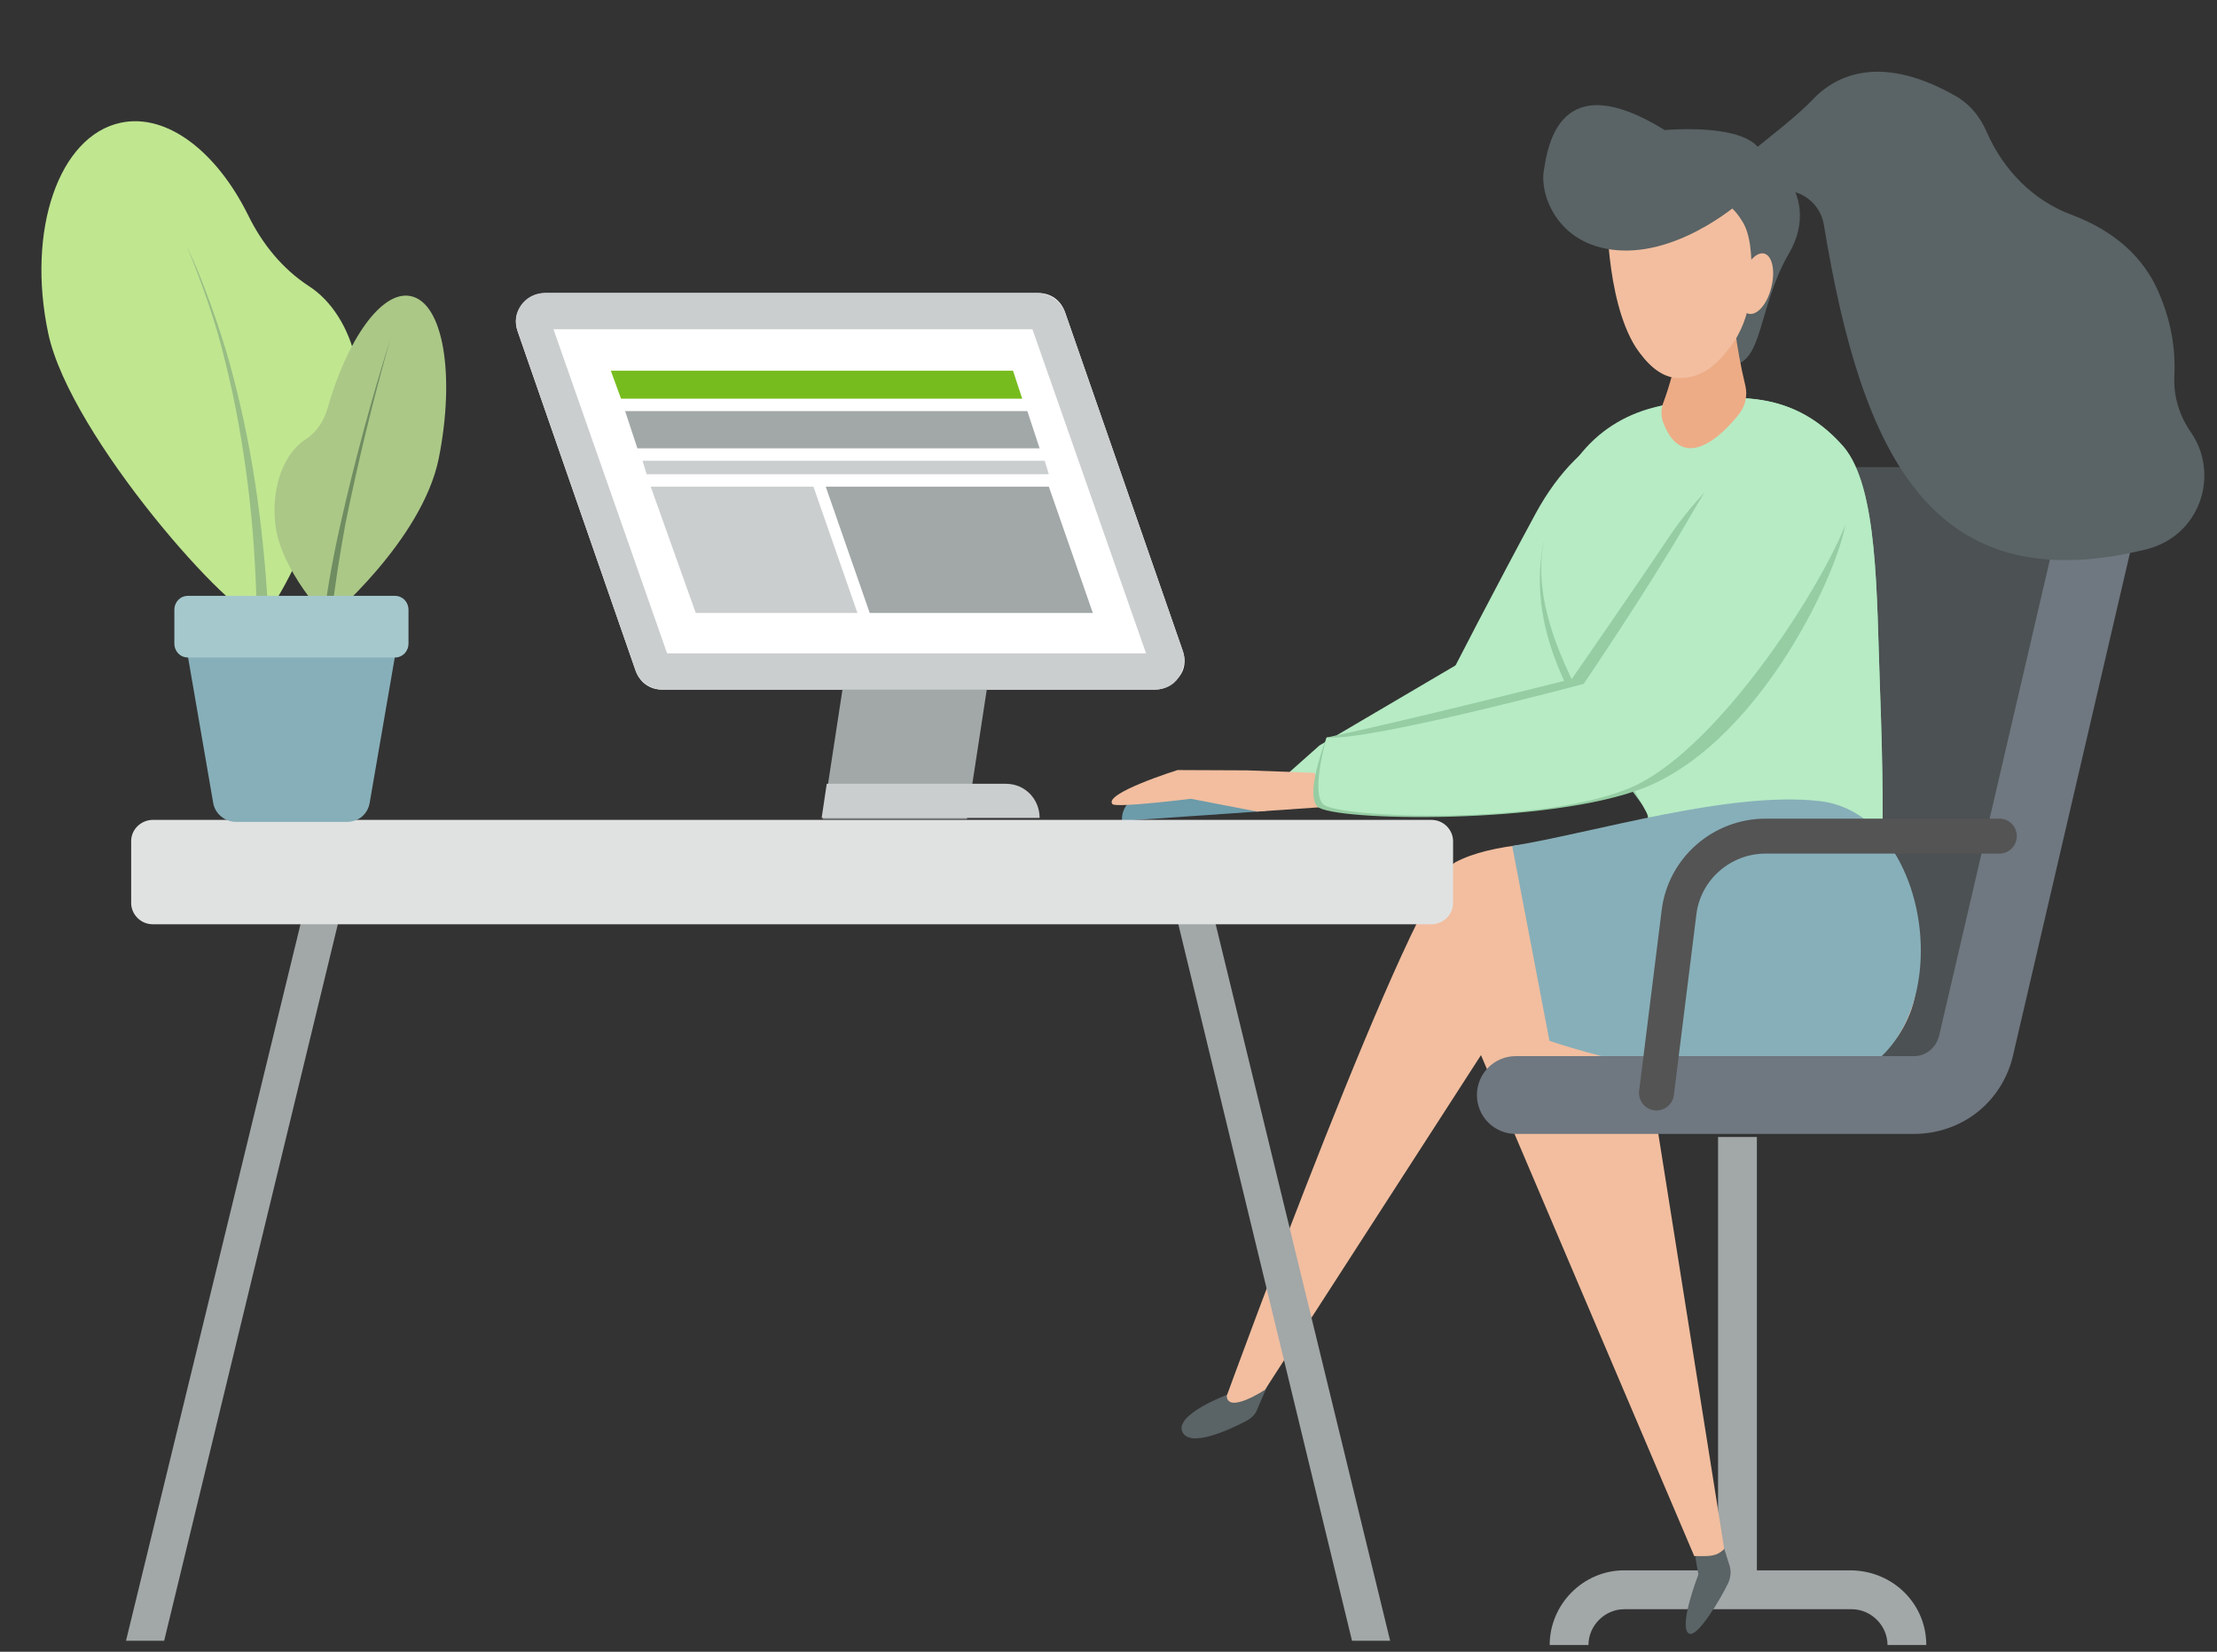 <svg width="204" height="152" viewBox="0 0 204 152" fill="none" xmlns="http://www.w3.org/2000/svg">
<rect x="0" y="0" width="204" height="152" fill="#333333" stroke="none"/>
<g clip-path="url(#clip0_2094_8624)">
<g clip-path="url(#clip1_2094_8624)">
<g clip-path="url(#clip2_2094_8624)">
<path d="M182.978 99.162H151.894V42.939L194.811 43.033L182.978 99.162Z" fill="#4C5153"/>
<path d="M158.091 104.629H161.66V144.843H158.091V104.629Z" fill="#A2A7A8"/>
<path d="M177.25 151.381H173.681C173.681 149.592 172.179 148.085 170.395 148.085H149.451C147.666 148.085 146.165 149.592 146.165 151.38H142.596C142.596 147.613 145.695 144.506 149.451 144.506H170.395C174.244 144.6 177.25 147.614 177.25 151.381Z" fill="#A2A7A8"/>
<path d="M117.783 71.823L121.422 68.591L135.019 60.593C137.079 59.671 148.052 57.671 148.052 57.671C148.052 57.671 148.808 59.484 147.873 62.526C145.758 69.049 117.783 71.823 117.783 71.823Z" fill="#B6EBC4"/>
<path d="M132.267 64.52C133.442 62.127 137.743 53.831 141.308 47.245C145.523 39.489 152.634 36.047 154.342 44.48C154.342 44.48 156.814 53.521 145.177 66.968C142.59 69.924 140.907 67.833 139.147 70.053C139.112 69.966 133.265 66.957 132.267 64.52Z" fill="#B6EBC4"/>
<path d="M116.441 74.632L104.288 75.471L103.243 75.543C103.157 74.325 104.04 73.324 105.274 73.238L116.289 72.477L116.441 74.632Z" fill="#6C9BAA"/>
<path d="M120.963 71.119L114.745 70.89L108.351 70.862C108.351 70.862 101.444 73.032 102.371 74.003C102.777 74.353 109.588 73.505 109.588 73.505L115.682 74.684L121.759 74.265L120.963 71.119Z" fill="#F2BE9F"/>
<path d="M164.61 23.332C161.754 28.215 162.23 33.567 159.281 33.567C156.33 33.567 153.95 28.967 153.95 23.332C153.95 17.699 156.33 13.098 159.281 13.098C162.23 13.098 167.942 17.605 164.611 23.332H164.61ZM158.28 141.318L159.136 144.041C159.327 144.605 159.231 145.168 159.042 145.637C158.28 147.233 156.186 150.708 155.425 150.332C154.377 149.769 156.281 144.886 156.281 144.886L155.995 143.291L158.28 141.318Z" fill="#5A6365"/>
<path d="M148.952 81.415L158.659 142.539C157.898 143.291 157.232 143.196 155.899 143.196L131.438 85.734L148.952 81.415Z" fill="#F2BE9F"/>
<path d="M153.616 37.19C158.469 36.533 164.562 35.349 169.607 41.076C172.843 44.832 172.671 54.763 172.985 63.278C173.604 80.006 172.843 81.508 172.843 81.508C172.843 81.508 154.472 83.292 149.904 78.785C149.748 77.992 152.65 76.105 151.235 74.206C145.05 65.889 140.424 58.465 142.003 50.051C144.574 43.291 148.952 37.847 153.616 37.19Z" fill="#96CDA3"/>
<path d="M153.729 37.19C158.557 36.533 164.588 35.349 169.607 41.076C172.826 44.832 172.666 54.765 172.986 63.278C173.612 80.006 172.854 81.508 172.854 81.508C172.854 81.508 157.424 81.978 152.88 77.471C150.253 71.777 145.292 65.216 143.016 58.668C142.007 55.769 141.525 52.87 142.004 50.051C143.563 40.864 149.089 37.847 153.729 37.19Z" fill="#B6EBC4"/>
<path d="M154.615 30.375H159.66C159.85 31.877 160.136 33.566 160.612 35.54C160.802 36.384 160.612 37.323 160.041 38.074C158.422 40.139 154.901 43.52 153.092 39.013C152.951 38.687 152.878 38.336 152.878 37.98C152.878 37.625 152.951 37.274 153.092 36.948C153.568 35.633 154.329 33.285 154.615 30.375Z" fill="#EDAC86"/>
<path d="M161.183 25.398C161.183 25.398 161.373 29.154 159.184 31.97C158.328 33.003 156.995 34.881 154.33 34.788C152.712 34.693 151.475 33.379 150.523 31.971C147.667 27.464 147.857 18.825 147.857 18.825C147.857 18.825 157.09 15.07 160.232 20.234C161.088 21.455 161.183 23.426 161.183 25.398Z" fill="#F2BE9F"/>
<path d="M160.421 18.356C160.421 18.356 155.091 23.239 149.285 23.051C143.478 22.863 141.67 18.075 142.052 15.727C142.432 13.38 143.478 5.963 153.187 11.972C153.187 11.972 167.084 10.657 160.421 18.356Z" fill="#5A6365"/>
<path d="M160.232 25.774C159.85 27.275 160.136 28.684 160.897 28.872C161.659 29.06 162.611 28.027 162.992 26.431C163.372 24.929 163.086 23.52 162.325 23.332C161.564 23.145 160.612 24.272 160.232 25.774Z" fill="#F2BE9F"/>
<path d="M116.874 126.953L115.731 129.582C115.543 130.146 115.161 130.521 114.59 130.803C112.972 131.648 109.45 133.244 108.784 131.742C108.118 130.146 112.877 128.361 112.877 128.361L114.494 126.296L116.874 126.953Z" fill="#5A6365"/>
<path d="M175.889 92.869C177.887 86.954 173.604 80.663 167.322 79.63C157.423 77.94 140.385 75.874 133.913 79.349C130.011 81.414 112.878 128.455 112.878 128.455C112.972 130.145 116.4 127.891 116.4 127.891L138.577 93.526C138.577 93.526 165.228 103.01 171.987 97.94C174.08 96.531 175.222 94.748 175.889 92.869Z" fill="#F2BE9F"/>
<path d="M139.147 77.847C146.667 76.626 159.135 72.776 167.417 73.715C176.84 74.748 179.981 91.18 172.842 97.471C172.652 97.659 172.366 97.846 172.176 98.033C165.894 102.728 146.095 97.001 142.573 95.78L139.147 77.847Z" fill="#87AFB9"/>
<path d="M160.683 42.625C163.117 42.625 169.471 43.031 169.899 47.051C170.254 50.384 162.667 67.959 151.336 72.477C142.685 75.927 122.547 75.572 121.229 74.222C120.029 73.058 122.073 67.867 122.073 67.867C129.502 66.303 144.631 62.481 144.631 62.481C144.631 62.481 150.882 53.454 153.521 49.498C156.16 45.541 159.374 42.625 160.683 42.625Z" fill="#96CDA3"/>
<path d="M165.129 39.889C167.367 40.223 170.036 41.928 170.443 45.757C170.781 48.932 159.597 67.937 150.488 72.281C142.466 76.04 123.043 75.293 121.759 74.009C120.588 72.904 122.072 67.867 122.072 67.867C126.032 68.211 145.728 62.93 145.728 62.93C145.728 62.93 151.63 54.224 155.188 48.096C159.395 40.862 160.655 39.22 165.129 39.889Z" fill="#B6EBC4"/>
<path d="M176.083 104.346H139.47C139 104.345 138.536 104.252 138.102 104.072C137.669 103.892 137.275 103.628 136.944 103.296C136.612 102.964 136.35 102.569 136.171 102.135C135.992 101.701 135.9 101.236 135.901 100.767C135.901 98.789 137.497 97.188 139.47 97.188H176.083C177.21 97.188 178.149 96.435 178.431 95.304L189.979 45.675C190.447 43.792 192.325 42.569 194.203 43.039C196.081 43.51 197.301 45.393 196.831 47.277L185.283 96.905C184.346 101.332 180.59 104.346 176.083 104.346Z" fill="#6F7780"/>
<path d="M152.425 100.578L154.491 84.004C154.96 79.955 158.433 76.941 162.47 76.941H183.97" stroke="#545454" stroke-width="3.217" stroke-linecap="round"/>
<path d="M201.587 39.759C200.549 38.262 199.983 36.484 200.077 34.612C200.172 32.648 199.983 29.936 198.568 26.754C196.871 22.919 193.57 20.86 190.552 19.738C187.063 18.428 184.328 15.622 182.818 12.16C182.253 10.849 181.31 9.54 179.707 8.698C172.634 4.768 168.767 7.294 167.163 8.792C165.843 10.195 164.334 11.411 162.825 12.627L159.808 15.06L163.014 17.679C165.183 17.025 167.447 18.428 167.823 20.672C171.313 41.911 177.726 55.289 197.248 50.611C202.435 49.488 204.321 43.689 201.586 39.759H201.587Z" fill="#5A6365"/>
<path d="M15.105 150.989L32.373 79.739L29.148 78.899L11.594 150.989H15.105ZM127.917 150.989L110.364 78.9L107.138 79.739L124.407 150.989H127.917Z" fill="#A2A7A8"/>
<path d="M133.704 83.096C133.704 84.215 132.756 85.054 131.711 85.054H14.062C12.924 85.054 12.069 84.122 12.069 83.096V77.407C12.069 76.288 13.018 75.448 14.062 75.448H131.713C132.851 75.448 133.706 76.381 133.706 77.407V83.096H133.704Z" fill="#E0E2E2"/>
<path d="M108.845 59.932C109.128 60.789 109.034 61.646 108.467 62.313C107.904 62.981 107.15 63.456 106.302 63.456H60.912C59.782 63.456 58.839 62.79 58.462 61.646L47.633 30.493C47.35 29.636 47.444 28.778 48.011 28.111C48.481 27.444 49.329 26.968 50.176 26.968H95.566C96.696 26.968 97.639 27.635 98.016 28.778L108.845 59.932Z" fill="white"/>
<path d="M88.975 75.367H75.697L77.769 61.837H91.048L88.975 75.367Z" fill="#A2A7A8"/>
<path d="M94.061 36.686L93.213 34.114H56.204L57.145 36.686H94.061Z" fill="#77BC1F"/>
<path d="M95.661 41.259L94.532 37.828H57.522L58.652 41.259H95.661Z" fill="#A2A7A8"/>
<path d="M96.509 43.64L96.132 42.401H59.123L59.5 43.64H96.509ZM59.876 44.784L64.02 56.407H78.899L74.85 44.783L59.876 44.784Z" fill="#CBCECF"/>
<path d="M75.981 44.784L80.029 56.407H100.559L96.51 44.783L75.981 44.784Z" fill="#A2A7A8"/>
<path d="M95.002 30.303L105.455 60.122H61.384L50.931 30.303H95.002ZM95.474 26.968H50.084C48.294 26.968 46.975 28.778 47.634 30.493L58.465 61.646C58.841 62.694 59.783 63.456 60.913 63.456H106.304C107.152 63.456 107.999 63.076 108.47 62.314C108.941 61.551 109.129 60.694 108.847 59.931L98.016 28.778C97.64 27.73 96.605 26.968 95.474 26.968ZM95.661 75.27H75.604L76.075 72.126H92.554C94.343 72.126 95.661 73.555 95.661 75.27Z" fill="#CBCECF"/>
<path d="M28.435 26.339C25.963 24.726 24.119 22.423 22.838 19.814C19.951 13.969 15.368 10.389 11.11 11.294C5.416 12.505 2.421 21.18 4.443 30.695C6.468 40.209 21.697 57.233 23.901 56.904C25.818 56.589 33.803 38.163 32.735 33.138C32.093 30.116 30.451 27.63 28.435 26.339Z" fill="#C0E690"/>
<path d="M17.145 22.576C17.887 24.309 18.549 26.106 19.165 27.911C19.78 29.71 20.308 31.537 20.748 33.386C21.669 37.065 22.325 40.799 22.8 44.572C23.276 48.346 23.519 52.121 23.618 55.88C23.691 57.754 23.674 59.647 23.666 61.586L23.715 67.293L25.065 67.289L24.884 61.611C24.802 59.691 24.774 57.807 24.648 55.898C24.44 52.067 24.053 48.275 23.488 44.52C22.92 40.755 22.128 37.026 21.114 33.356C20.592 31.523 20.005 29.709 19.353 27.919C18.672 26.032 17.976 24.29 17.145 22.576Z" fill="#98BE85"/>
<path d="M40.371 42.199C41.908 34.484 40.788 27.808 37.751 27.241C35.1 26.735 31.926 31.25 30.118 37.648C29.791 38.749 29.139 39.779 28.114 40.435C26.178 41.668 24.964 44.7 25.325 48.163C25.758 52.478 30.178 57.024 30.178 57.024C30.178 57.024 38.814 49.791 40.371 42.199Z" fill="#ABC887"/>
<path d="M35.908 31.228C34.149 36.822 32.623 42.486 31.334 48.206C30.683 51.066 30.163 53.954 29.776 56.861C29.384 59.787 29.052 62.704 29.038 65.695L30.011 65.667C29.915 62.755 30.127 59.856 30.458 56.939C30.79 54.022 31.25 51.147 31.771 48.262C32.937 42.535 34.317 36.853 35.908 31.229V31.228Z" fill="#6F8D61"/>
<path d="M31.917 75.631H21.716C20.714 75.631 19.804 74.908 19.622 73.912L16.98 58.614H36.651L34.01 73.911C33.828 74.908 33.008 75.632 31.916 75.632L31.917 75.631Z" fill="#87AFB9"/>
<path d="M36.331 60.504H17.301C16.583 60.504 16.044 59.947 16.044 59.202V56.133C16.044 55.39 16.582 54.832 17.3 54.832H36.332C37.05 54.832 37.588 55.389 37.588 56.133V59.202C37.588 59.946 37.05 60.505 36.332 60.505L36.331 60.504Z" fill="#A5C8CD"/>
</g>
</g>
</g>
<defs>
<clipPath id="clip0_2094_8624">
<rect width="203.015" height="151.081" fill="white" transform="translate(0.12 0.865)"/>
</clipPath>
<clipPath id="clip1_2094_8624">
<rect width="203.015" height="151.081" fill="white" transform="translate(0.12 0.865)"/>
</clipPath>
<clipPath id="clip2_2094_8624">
<rect width="203.015" height="151.081" fill="white" transform="translate(0.12 0.865)"/>
</clipPath>
</defs>
</svg>
